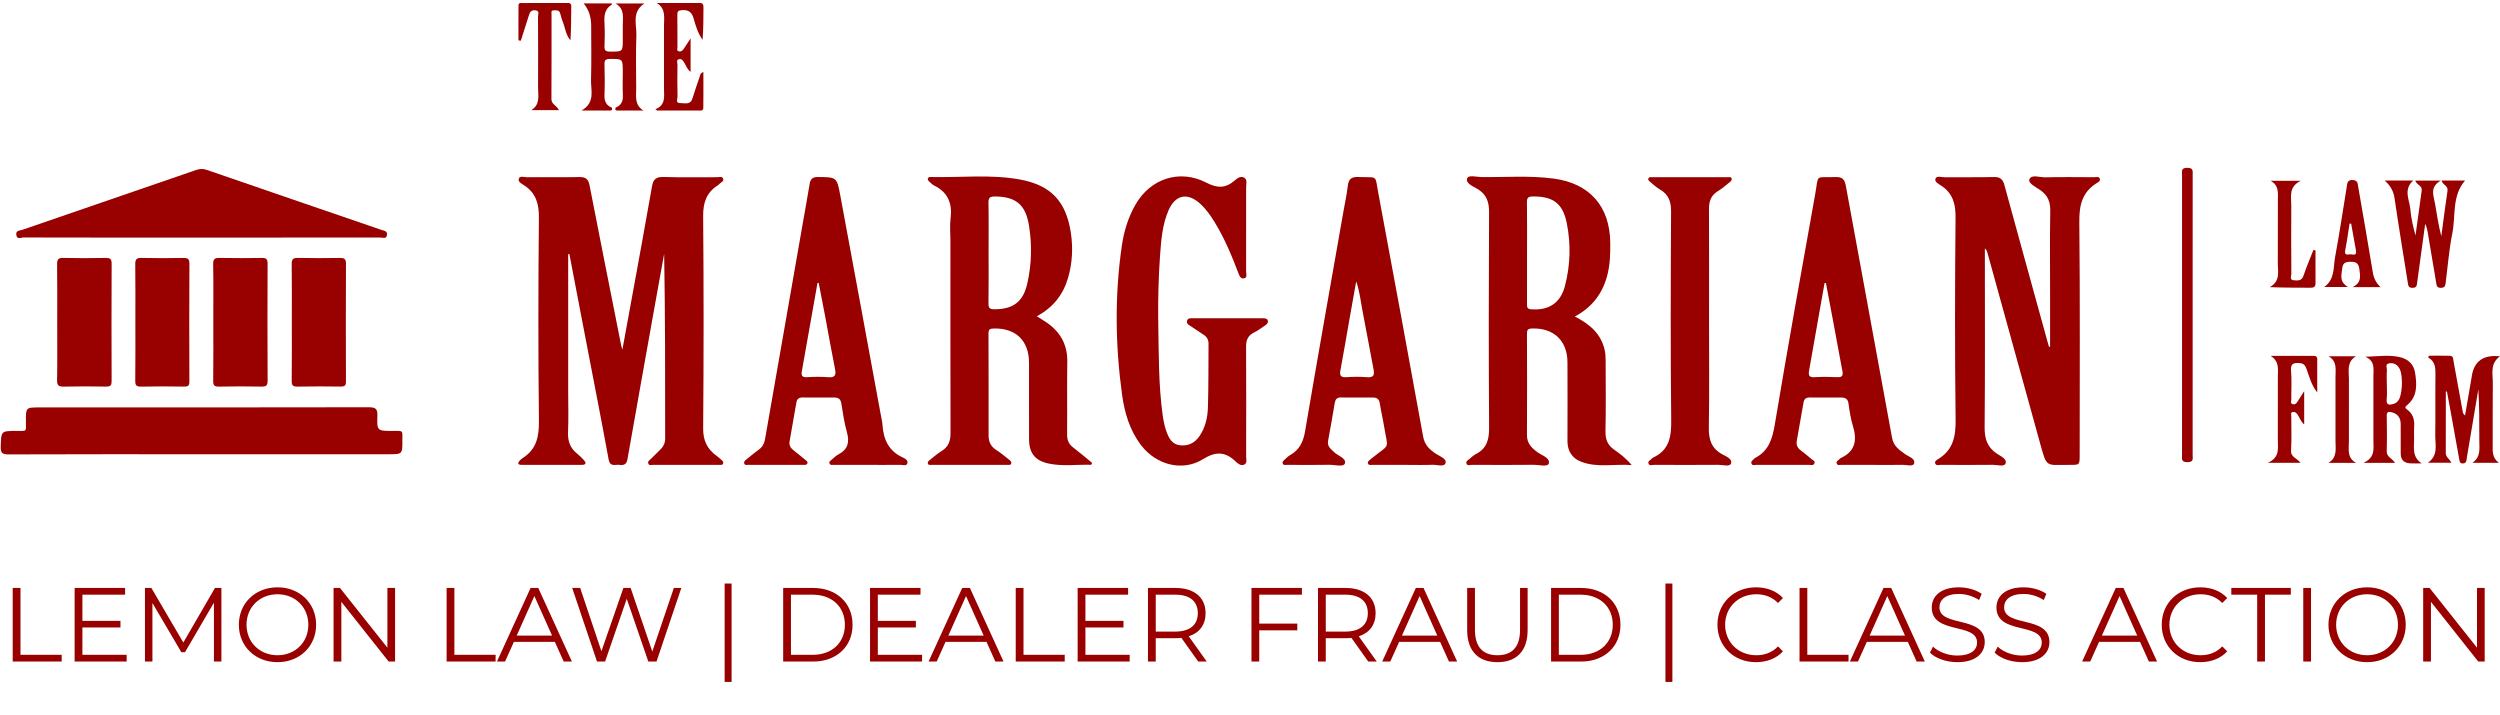 <svg width="671" height="192" viewBox="0 0 671 192" fill="none" xmlns="http://www.w3.org/2000/svg">
<g clip-path="url(#clip0_2226_102)">
<path d="M192.585 49.796C192.81 49.65 193.011 49.459 193.201 49.267C193.563 48.899 194.285 48.699 194.108 48.048C193.88 47.208 193.088 47.571 192.544 47.568C187.728 47.54 182.908 47.651 178.096 47.504C176.142 47.444 175.342 48.046 175.007 49.973C173.267 59.961 171.416 69.929 169.6 79.903C168.782 84.391 167.959 88.876 167.048 93.856C166.841 93.136 166.772 92.947 166.733 92.753C163.891 78.432 161.029 64.114 158.243 49.783C157.924 48.143 157.26 47.491 155.56 47.523C150.881 47.608 146.199 47.535 141.518 47.57C140.746 47.575 139.589 47.126 139.276 47.881C138.882 48.832 140.091 49.348 140.733 49.776C143.898 51.882 144.675 54.748 144.64 58.467C144.465 76.617 144.437 94.772 144.651 112.92C144.701 117.193 144.003 120.637 140.214 122.991C139.931 123.167 139.684 123.417 139.461 123.669C138.819 124.392 139.082 124.767 139.964 124.769C145.391 124.781 150.819 124.789 156.245 124.765C157.366 124.76 157.343 124.177 156.711 123.496C156.159 122.901 155.595 122.3 154.957 121.803C153.025 120.299 152.353 118.382 152.462 115.942C152.622 112.36 152.502 108.764 152.502 105.174V68.199C152.609 68.197 152.716 68.194 152.824 68.192C154.206 75.407 155.587 82.623 156.971 89.837C159.112 100.99 161.306 112.134 163.353 123.304C163.741 125.43 165.141 124.617 166.259 124.768C167.387 124.921 168.159 124.686 168.402 123.305C170.81 109.594 173.271 95.89 175.722 82.186C176.561 77.49 177.414 72.796 178.261 68.103C178.537 84.656 178.539 101.173 178.533 117.69C178.533 118.9 178.049 119.907 177.162 120.742C176.324 121.532 175.534 122.373 174.703 123.17C174.317 123.541 173.728 123.839 174.033 124.48C174.288 125.021 174.881 124.763 175.317 124.765C179.592 124.783 183.865 124.776 188.139 124.776C189.835 124.776 191.531 124.779 193.227 124.772C193.55 124.771 193.936 124.855 194.083 124.429C194.21 124.063 194.041 123.782 193.764 123.548C193.298 123.154 192.862 122.721 192.367 122.367C189.829 120.549 188.701 118.283 188.728 114.981C188.88 96.017 188.889 77.051 188.725 58.088C188.694 54.489 189.545 51.753 192.584 49.795L192.585 49.796Z" fill="#990000"/>
<path d="M562.147 47.567C557.737 47.545 553.327 47.488 548.919 47.592C547.45 47.626 545.233 46.739 544.693 48.113C544.267 49.197 546.471 50.226 547.639 51.039C549.712 52.482 550.337 54.285 550.291 56.748C550.156 63.993 550.243 71.241 550.243 78.489V93.045C550.148 93.065 550.052 93.086 549.957 93.107C549.779 92.485 549.596 91.865 549.424 91.241C545.6 77.374 541.762 63.512 537.974 49.636C537.549 48.076 536.794 47.471 535.119 47.514C530.712 47.63 526.3 47.533 521.891 47.572C521.062 47.58 519.823 47.097 519.488 47.943C519.144 48.814 520.353 49.383 521.014 49.822C524.121 51.877 524.903 54.686 524.869 58.331C524.703 76.415 524.666 94.501 524.884 112.584C524.938 117.053 524.28 120.712 520.252 123.185C519.842 123.437 519.173 123.773 519.427 124.419C519.682 125.065 520.381 124.764 520.877 124.766C525.557 124.788 530.239 124.812 534.919 124.757C536.09 124.742 537.936 125.371 538.29 124.392C538.741 123.14 536.923 122.417 535.959 121.764C533.372 120.011 532.645 117.75 532.674 114.685C532.813 99.378 532.738 84.07 532.738 68.762V66.677C533.131 67.02 533.294 67.37 533.394 67.737C538.077 84.661 542.754 101.586 547.432 118.51C549.45 125.815 548.907 124.719 555.48 124.775C558.181 124.798 558.185 124.778 558.185 122.137C558.186 101.276 558.305 80.412 558.09 59.552C558.044 55.115 558.839 51.599 562.729 49.161C563.148 48.9 563.826 48.624 563.578 47.948C563.332 47.272 562.64 47.568 562.147 47.566V47.567Z" fill="#990000"/>
<path d="M433.251 120.7C431.438 119.434 430.864 117.894 430.911 115.714C431.047 109.353 430.968 102.986 430.949 96.622C430.947 95.751 430.895 94.86 430.71 94.012C429.763 89.683 426.811 87.046 422.688 84.955C427.308 82.473 430.04 78.852 431.331 74.14C432.143 71.174 432.231 68.137 432.19 65.081C432.056 55.355 426.679 49.228 417.011 47.933C410.532 47.065 404.012 47.612 397.511 47.515C396.21 47.495 394.089 46.87 393.771 47.911C393.363 49.242 395.363 50.002 396.506 50.684C398.95 52.141 399.681 54.129 399.667 56.929C399.563 76.224 399.55 95.52 399.675 114.815C399.695 117.963 399.065 120.367 396.143 121.869C395.55 122.175 395.015 122.625 394.525 123.087C394.119 123.47 393.311 123.752 393.626 124.48C393.888 125.084 394.602 124.76 395.099 124.762C400.592 124.788 406.085 124.814 411.577 124.754C413.018 124.739 415.424 125.391 415.696 124.402C416.113 122.882 413.847 122.257 412.659 121.38C411.056 120.196 409.825 118.995 409.837 116.801C409.887 107.729 409.871 98.656 409.837 89.584C409.833 88.566 410.055 88.205 411.166 88.167C416.992 87.971 420.687 91.412 420.708 97.24C420.735 104.281 420.732 111.322 420.706 118.363C420.697 121.048 421.943 122.975 424.355 123.918C428.628 125.592 433.073 124.488 437.939 124.822C436.308 122.884 434.774 121.763 433.251 120.7V120.7ZM420.033 76.75C418.828 81.355 415.678 83.373 410.957 83.013C409.825 82.928 409.848 82.37 409.85 81.572C409.865 76.972 409.857 72.372 409.857 67.771C409.857 63.17 409.896 58.84 409.831 54.376C409.813 53.185 410.058 52.748 411.371 52.734C416.811 52.675 419.443 54.541 420.519 59.878C421.655 65.509 421.487 71.184 420.031 76.749L420.033 76.75Z" fill="#990000"/>
<path d="M286.409 116.644C286.475 110.146 286.355 103.644 286.464 97.147C286.548 92.169 284.3 88.643 280.202 86.095C279.608 85.725 279.019 85.35 278.283 84.885C282.63 82.54 285.337 79.13 286.651 74.638C287.829 70.613 288.039 66.486 287.401 62.375C286.106 54.046 282.087 49.715 273.803 48.188C265.887 46.728 257.842 47.699 249.855 47.512C249.534 47.504 249.142 47.515 249.032 47.929C248.93 48.316 249.231 48.555 249.47 48.775C249.867 49.142 250.253 49.566 250.725 49.798C254.461 51.633 255.645 54.639 255.135 58.641C254.889 60.573 255.092 62.562 255.092 64.526C255.092 81.79 255.069 99.054 255.122 116.318C255.128 118.417 254.526 119.964 252.702 121.078C251.611 121.745 250.636 122.605 249.631 123.405C249.328 123.646 248.92 123.925 249.034 124.381C249.167 124.912 249.677 124.768 250.052 124.768C256.834 124.776 263.614 124.776 270.396 124.768C270.774 124.768 271.276 124.909 271.414 124.377C271.532 123.918 271.15 123.621 270.843 123.379C269.727 122.498 268.64 121.566 267.442 120.812C265.966 119.881 265.338 118.592 265.338 116.916C265.338 107.776 265.357 98.636 265.312 89.496C265.306 88.364 265.737 88.198 266.73 88.171C272.603 88.017 276.172 91.418 276.189 97.32C276.209 104.158 276.189 110.997 276.196 117.835C276.2 121.568 277.764 123.636 281.455 124.419C285.237 125.221 289.068 124.635 292.878 124.75C292.961 124.58 293.043 124.41 293.125 124.239C291.437 122.858 289.784 121.431 288.048 120.11C286.864 119.208 286.395 118.146 286.41 116.643L286.409 116.644ZM275.717 76.131C274.597 81.049 271.887 83.012 266.887 83.01C265.626 83.01 265.288 82.653 265.308 81.409C265.382 76.877 265.337 72.344 265.337 67.811C265.337 63.279 265.39 58.88 265.304 54.417C265.279 53.062 265.694 52.734 267.012 52.737C272.543 52.75 275.247 54.854 276.163 60.418C277.025 65.662 276.9 70.941 275.717 76.131Z" fill="#990000"/>
<path d="M339.043 85.428C338.229 85.419 337.415 85.421 336.601 85.421C331.173 85.421 325.745 85.414 320.319 85.43C319.678 85.432 318.835 85.248 318.602 86.101C318.377 86.927 319.157 87.245 319.7 87.617C320.818 88.381 321.957 89.115 323.083 89.866C323.931 90.431 324.38 91.194 324.371 92.246C324.319 97.934 324.382 103.626 324.206 109.31C324.121 112.083 323.519 114.822 321.853 117.175C320.616 118.921 318.909 119.733 316.769 119.517C314.707 119.309 313.829 117.815 313.175 116.101C312.618 114.64 312.301 113.122 312.086 111.581C310.928 103.311 311.011 94.979 310.86 85.239C310.824 80.567 310.918 74.475 311.368 68.401C311.667 64.365 311.98 60.293 313.614 56.496C315.431 52.27 318.701 51.567 322.113 54.666C323.68 56.089 324.89 57.802 325.992 59.597C328.655 63.934 330.601 68.603 332.397 73.343C332.67 74.065 332.969 74.871 333.883 74.711C334.861 74.54 334.458 73.614 334.461 73.017C334.487 65.432 334.489 57.845 334.464 50.259C334.461 49.356 334.889 48.187 333.865 47.651C332.896 47.144 331.994 47.931 331.313 48.514C328.89 50.585 326.676 50.524 323.781 49.025C316.616 45.313 308.74 47.939 304.752 54.936C302.818 58.328 301.682 62.016 301.121 65.837C299.162 79.181 299.332 92.553 301.156 105.888C301.827 110.79 303.217 115.553 306.337 119.585C310.346 124.765 317.374 126.659 322.831 123.268C326.354 121.079 328.905 121.197 331.704 123.917C332.277 124.475 333.05 125.071 333.886 124.725C334.855 124.324 334.462 123.308 334.464 122.546C334.484 112.725 334.507 102.903 334.45 93.082C334.44 91.341 334.9 90.094 336.515 89.279C337.597 88.733 338.591 88.007 339.599 87.325C340.053 87.017 340.479 86.591 340.251 85.979C340.058 85.46 339.525 85.434 339.043 85.429V85.428Z" fill="#990000"/>
<path d="M385.404 121.794C383.658 120.646 382.374 119.434 381.96 117.135C378.036 95.395 373.994 73.676 369.963 51.956C368.972 46.614 369.913 47.754 364.564 47.508C362.624 47.418 361.953 48.135 361.741 49.937C361.465 52.281 360.955 54.598 360.547 56.927C357.102 76.555 353.608 96.175 350.271 115.821C349.792 118.646 348.74 120.759 346.253 122.164C345.731 122.459 345.287 122.904 344.842 123.317C344.51 123.627 344.038 123.948 344.333 124.503C344.569 124.946 345.053 124.767 345.429 124.768C349.226 124.782 353.024 124.823 356.819 124.753C358.271 124.726 360.646 125.414 360.969 124.386C361.411 122.975 359.089 122.352 358.033 121.318C357.146 120.451 356.173 119.802 356.459 118.307C357.106 114.922 357.666 111.522 358.254 108.126C358.41 107.224 358.796 106.673 359.841 106.686C362.755 106.723 365.671 106.693 368.587 106.705C369.599 106.709 370.168 107.144 370.333 108.242C370.645 110.312 371.152 112.353 371.484 114.42C372.516 120.855 373.298 118.913 368.317 122.895C368.158 123.023 367.988 123.14 367.85 123.286C367.545 123.613 366.953 123.831 367.169 124.4C367.389 124.978 367.981 124.764 368.422 124.766C371.473 124.783 374.524 124.776 377.576 124.776C379.882 124.776 382.19 124.847 384.491 124.747C385.71 124.694 387.623 125.431 387.985 124.277C388.347 123.117 386.439 122.472 385.405 121.791L385.404 121.794ZM366.853 101.24C365.04 101.08 363.197 101.115 361.378 101.234C359.893 101.331 359.502 100.838 359.767 99.407C360.655 94.635 361.46 89.848 362.303 85.068C362.841 82.023 363.389 78.98 364.007 75.521C364.974 78.296 365.181 80.847 365.676 83.323C366.719 88.545 367.61 93.797 368.638 99.022C368.949 100.605 368.757 101.409 366.853 101.241V101.24Z" fill="#990000"/>
<path d="M511.317 121.879C509.734 120.72 508.232 119.755 507.821 117.48C503.741 94.944 499.52 72.433 495.427 49.9C495.087 48.028 494.402 47.441 492.536 47.518C487 47.745 488.203 46.541 487.185 52.196C483.489 72.739 479.818 93.288 476.37 113.873C475.717 117.767 474.742 121.038 471.031 122.932C470.973 122.961 470.928 123.02 470.885 123.071C470.545 123.466 469.891 123.749 470.078 124.369C470.295 125.082 470.999 124.761 471.482 124.764C476.16 124.788 480.839 124.785 485.518 124.769C486.028 124.767 486.713 125.02 486.984 124.397C487.278 123.718 486.533 123.509 486.164 123.187C485.247 122.387 484.302 121.615 483.326 120.886C482.419 120.208 482.056 119.388 482.265 118.253C482.888 114.865 483.474 111.469 484.059 108.073C484.221 107.136 484.677 106.672 485.691 106.686C488.538 106.725 491.387 106.7 494.235 106.7C495.318 106.7 495.964 107.079 496.135 108.3C496.416 110.305 496.709 112.338 497.304 114.264C498.475 118.058 498.04 121.117 494.069 122.937C493.95 122.992 493.839 123.09 493.754 123.192C493.437 123.578 492.699 123.773 492.993 124.451C493.232 125 493.832 124.766 494.272 124.769C497.256 124.788 500.24 124.779 503.223 124.779C505.664 124.779 508.106 124.826 510.546 124.758C511.657 124.727 513.468 125.304 513.733 124.418C514.147 123.035 512.291 122.593 511.318 121.879H511.317ZM493.121 101.231C491.096 101.132 489.057 101.112 487.035 101.236C485.558 101.328 485.331 100.73 485.558 99.473C486.704 93.104 487.813 86.728 488.935 80.354C489.193 78.894 489.453 77.434 489.713 75.974C489.836 75.97 489.958 75.966 490.081 75.963C490.814 79.85 491.553 83.738 492.279 87.627C493.021 91.604 493.728 95.587 494.498 99.558C494.731 100.761 494.492 101.297 493.122 101.23L493.121 101.231Z" fill="#990000"/>
<path d="M242.325 122.793C238.534 121.086 237.131 117.96 236.858 114.07C236.786 113.064 236.537 112.07 236.354 111.073C232.754 91.541 229.171 72.005 225.537 52.479C224.607 47.479 224.532 47.564 219.554 47.509C218.039 47.492 217.518 48.088 217.3 49.411C216.773 52.61 216.191 55.801 215.632 58.996C212.197 78.624 208.761 98.252 205.333 117.882C205.125 119.071 204.621 120.012 203.604 120.73C202.445 121.548 201.362 122.473 200.264 123.373C199.957 123.625 199.607 123.925 199.753 124.392C199.917 124.918 200.404 124.77 200.778 124.771C205.728 124.78 210.678 124.778 215.628 124.776C216.029 124.776 216.497 124.841 216.689 124.384C216.897 123.892 216.441 123.668 216.149 123.425C215.107 122.56 214.062 121.7 212.993 120.869C212.184 120.24 211.734 119.519 211.931 118.434C212.56 114.978 213.156 111.515 213.745 108.052C213.908 107.098 214.395 106.673 215.393 106.686C218.241 106.723 221.089 106.699 223.937 106.699C225.031 106.699 225.635 107.115 225.821 108.319C226.222 110.922 226.626 113.545 227.329 116.077C228.067 118.737 227.54 120.656 225.027 121.969C224.379 122.308 223.827 122.85 223.272 123.345C222.95 123.633 222.382 123.876 222.678 124.469C222.902 124.919 223.389 124.769 223.772 124.771C226.891 124.782 230.01 124.777 233.129 124.777C235.976 124.777 238.825 124.797 241.673 124.762C242.307 124.753 243.239 125.148 243.519 124.422C243.84 123.588 242.93 123.065 242.325 122.792V122.793ZM222.274 101.239C220.391 101.088 218.482 101.115 216.596 101.235C215.17 101.326 215.026 100.7 215.231 99.554C216.637 91.69 218.021 83.821 219.412 75.953C219.519 75.939 219.626 75.926 219.734 75.913C220.343 79.06 220.966 82.205 221.558 85.355C222.418 89.928 223.21 94.513 224.127 99.074C224.464 100.75 224.072 101.383 222.274 101.239V101.239Z" fill="#990000"/>
<path d="M105.417 115.666C101.251 115.653 101.147 115.659 101.294 111.614C101.361 109.76 100.838 109.304 98.984 109.308C69.544 109.37 40.104 109.351 10.665 109.351C6.938 109.351 6.948 109.351 6.953 113.042C6.958 115.998 7.351 115.647 4.405 115.659C0.235 115.674 0.327 115.665 0.198 119.876C0.146 121.58 0.611 121.969 2.298 121.963C19.596 121.893 36.893 121.92 54.191 121.92H104.252C108 121.92 108.011 121.92 107.997 118.277C107.986 115.374 108.379 115.674 105.417 115.665V115.666Z" fill="#990000"/>
<path d="M6.287 63.738C22.226 63.782 38.166 63.773 54.105 63.773C70.112 63.773 86.119 63.779 102.126 63.75C102.742 63.749 103.746 64.261 103.866 63.012C103.969 61.941 103.087 61.946 102.396 61.709C86.777 56.358 71.158 51.007 55.554 45.616C54.53 45.261 53.662 45.275 52.648 45.625C37.109 50.996 21.557 56.333 6.008 61.677C5.293 61.923 4.229 61.796 4.371 63.022C4.532 64.397 5.653 63.736 6.287 63.737V63.738Z" fill="#990000"/>
<path d="M461.073 51.309C462.225 50.616 463.242 49.695 464.305 48.858C464.621 48.61 464.94 48.305 464.736 47.836C464.559 47.429 464.157 47.562 463.845 47.562C456.999 47.552 450.152 47.552 443.306 47.562C442.994 47.562 442.604 47.46 442.432 47.871C442.266 48.27 442.552 48.523 442.798 48.726C443.684 49.458 444.526 50.279 445.512 50.845C447.841 52.182 448.529 54.096 448.515 56.742C448.421 75.421 448.341 94.103 448.555 112.781C448.605 117.204 448.061 120.795 443.683 122.822C443.564 122.877 443.451 122.974 443.369 123.076C443.013 123.517 442.163 123.752 442.478 124.479C442.737 125.078 443.45 124.763 443.949 124.765C449.71 124.788 455.473 124.804 461.234 124.759C462.405 124.75 464.293 125.343 464.598 124.417C465.03 123.103 463.181 122.464 462.165 121.888C459.304 120.266 458.597 117.918 458.65 114.778C458.812 105.238 458.708 95.693 458.708 86.151C458.708 76.134 458.729 66.118 458.691 56.101C458.683 54.054 459.209 52.428 461.073 51.309Z" fill="#990000"/>
<path d="M58.802 103.764C62.596 103.683 66.395 103.693 70.191 103.76C71.388 103.78 71.834 103.513 71.827 102.203C71.773 91.71 71.779 81.217 71.821 70.725C71.826 69.552 71.451 69.216 70.314 69.232C66.519 69.287 62.72 69.301 58.925 69.227C57.625 69.201 57.193 69.527 57.217 70.91C57.307 76.12 57.253 81.334 57.253 86.546C57.253 91.758 57.296 96.972 57.223 102.184C57.205 103.442 57.55 103.79 58.802 103.764V103.764Z" fill="#990000"/>
<path d="M17.136 103.769C20.926 103.676 24.721 103.692 28.513 103.763C29.698 103.784 29.961 103.376 29.958 102.263C29.921 91.784 29.913 81.303 29.964 70.822C29.971 69.565 29.62 69.204 28.374 69.229C24.584 69.303 20.789 69.31 16.998 69.227C15.636 69.197 15.309 69.648 15.327 70.96C15.403 76.165 15.358 81.372 15.358 86.578C15.358 91.784 15.414 96.856 15.323 101.993C15.297 103.442 15.74 103.804 17.137 103.77L17.136 103.769Z" fill="#990000"/>
<path d="M37.887 103.767C41.745 103.685 45.606 103.701 49.465 103.759C50.537 103.776 50.832 103.453 50.828 102.388C50.791 91.843 50.781 81.296 50.837 70.75C50.844 69.397 50.313 69.216 49.164 69.234C45.441 69.292 41.715 69.317 37.993 69.225C36.619 69.191 36.286 69.644 36.304 70.955C36.374 76.092 36.333 81.23 36.333 86.369C36.333 91.642 36.374 96.916 36.303 102.188C36.286 103.443 36.636 103.794 37.888 103.768L37.887 103.767Z" fill="#990000"/>
<path d="M79.869 103.766C83.729 103.683 87.592 103.705 91.454 103.756C92.486 103.77 92.856 103.505 92.852 102.407C92.815 91.854 92.807 81.302 92.859 70.749C92.867 69.388 92.29 69.22 91.161 69.234C87.435 69.284 83.707 69.311 79.983 69.222C78.629 69.189 78.271 69.607 78.291 70.934C78.366 76.074 78.321 81.215 78.321 86.356C78.321 91.496 78.363 96.909 78.291 102.185C78.273 103.442 78.611 103.793 79.869 103.766Z" fill="#990000"/>
<path d="M669.038 119.148C669.067 113.735 668.999 108.32 669.07 102.906C669.104 100.39 668.217 97.629 670.999 95.634C666.563 95.144 664.037 96.924 663.42 100.975C663.41 101.042 663.408 101.111 663.396 101.177C662.806 104.621 662.216 108.066 661.624 111.511C661.197 111.185 661.071 110.883 661.013 110.568C660.184 106.053 659.363 101.535 658.541 97.017C658.424 96.375 658.51 95.522 657.569 95.494C655.677 95.436 653.782 95.476 651.889 95.476C651.839 95.639 651.789 95.802 651.738 95.965C653.632 97.026 653.694 98.716 653.671 100.548C653.603 105.961 653.705 111.376 653.621 116.79C653.582 119.364 654.533 122.212 651.65 124.191H657.926C657.502 123.15 656.444 122.74 656.449 121.634C656.472 116.123 656.459 110.612 656.459 105.102C656.559 105.093 656.659 105.083 656.758 105.073C657.074 106.776 657.396 108.477 657.704 110.181C658.498 114.568 659.29 118.954 660.075 123.342C660.173 123.889 660.213 124.381 660.998 124.39C661.74 124.398 661.922 123.985 662.021 123.414C662.09 123.015 662.134 122.611 662.201 122.211C663.196 116.302 664.193 110.393 665.19 104.484C665.451 109.089 665.461 113.673 665.447 118.257C665.439 120.361 665.922 122.591 663.598 124.207H670.685C668.815 122.848 669.027 120.986 669.037 119.148H669.038Z" fill="#990000"/>
<path d="M655.128 77.261C656.213 77.252 656.324 76.65 656.424 75.873C656.993 71.445 657.326 66.972 658.205 62.607C659.16 57.857 658.042 52.584 661.616 48.464H655.32C655.572 49.622 657.115 49.82 656.912 51.186C656.303 55.254 655.793 59.337 655.244 63.414C654.507 60.495 654.047 57.587 653.564 54.682C653.203 52.519 652.019 50.242 655.116 48.467H648.275C648.562 49.636 650.178 49.786 649.987 51.137C649.417 55.151 648.876 59.171 648.324 63.189C647.654 60.837 647.144 58.521 646.935 56.176C646.705 53.595 644.997 50.878 647.697 48.461H640.054C641.814 50.02 642.454 51.524 642.723 53.372C643.813 60.863 645.07 68.33 646.247 75.807C646.367 76.568 646.35 77.234 647.466 77.255C648.699 77.277 648.674 76.542 648.786 75.7C649.478 70.491 650.204 65.285 650.918 60.079C651.306 60.864 651.48 61.649 651.614 62.441C652.369 66.906 653.11 71.373 653.865 75.839C653.986 76.557 653.994 77.27 655.128 77.261V77.261Z" fill="#990000"/>
<path d="M156.082 29.669C158.968 29.669 161.133 29.676 163.299 29.664C163.792 29.661 164.502 29.847 164.209 28.892C162.702 28.279 162.183 27.171 162.243 25.554C162.345 22.796 162.326 20.03 162.244 17.272C162.21 16.119 162.568 15.824 163.702 15.822C167.155 15.813 167.155 15.76 167.155 19.295C167.155 21.383 167.07 23.476 167.183 25.558C167.271 27.182 166.721 28.28 165.217 28.895C165.078 29.352 165.118 29.672 165.72 29.67C168.047 29.662 170.375 29.667 172.702 29.667C170.238 28.152 170.762 25.85 170.757 23.742C170.744 19.006 170.62 14.266 170.801 9.537C170.914 6.581 169.46 3.21 172.964 0.934H165.206C167.821 2.445 167.107 4.902 167.152 7.109C167.175 8.258 167.156 9.408 167.156 10.558C167.156 13.916 167.156 13.86 163.695 13.851C162.538 13.848 162.196 13.522 162.246 12.382C162.334 10.356 162.356 8.319 162.246 6.295C162.137 4.262 162.216 2.389 164.239 1.225C164.266 1.21 164.174 0.989 164.153 0.918H156.652C157.999 2.521 158.673 4.514 158.673 6.899C158.673 11.77 158.772 16.643 158.634 21.509C158.556 24.297 159.847 27.477 156.081 29.67L156.082 29.669Z" fill="#990000"/>
<path d="M647.95 117.657C647.935 116.575 647.887 115.488 647.961 114.41C648.086 112.596 647.61 111.061 646.109 109.953C645.567 109.553 645.376 109.306 646.033 108.766C648.917 106.397 648.704 103.153 648.197 99.987C647.854 97.842 646.41 96.397 644.203 95.873C641.161 95.15 638.11 95.68 634.821 95.75C637.562 96.875 637.018 99.083 637.02 101.075C637.03 106.758 637.03 112.443 637.02 118.126C637.017 120.348 637.62 122.77 634.355 124.237H642.834C642.086 123.009 640.546 122.679 640.593 121.098C640.689 117.921 640.658 114.738 640.6 111.559C640.58 110.523 641.063 110.454 641.835 110.629C643.539 111.014 644.339 112.12 644.346 113.828C644.355 116.466 644.349 119.106 644.353 121.745C644.355 123.382 645.215 124.259 646.818 124.359C647.867 124.424 648.922 124.371 649.976 124.371C647.296 122.618 647.983 120.024 647.949 117.657H647.95ZM644.269 106.217C644.019 107.24 643.484 108.104 642.401 108.417C641.316 108.73 640.417 108.811 640.589 107.135C640.734 105.735 640.619 104.308 640.619 102.894C640.619 101.749 640.55 100.598 640.646 99.461C640.701 98.809 640.127 97.804 641.09 97.556C642.08 97.302 643.12 97.617 643.783 98.541C644.436 99.451 644.546 100.528 644.633 101.609C644.757 103.166 644.639 104.706 644.269 106.217Z" fill="#990000"/>
<path d="M588.509 84.724C588.509 72.129 588.507 59.534 588.513 46.938C588.513 45.927 588.759 45.038 587.063 45.041C585.313 45.044 585.663 46.027 585.663 46.982C585.66 72.036 585.661 97.092 585.657 122.146C585.657 123.157 585.411 124.046 587.107 124.044C588.856 124.041 588.505 123.057 588.506 122.103C588.511 109.643 588.51 97.183 588.51 84.723L588.509 84.724Z" fill="#990000"/>
<path d="M175.905 29.317C176.056 29.433 176.207 29.55 176.358 29.666C180.021 29.666 183.684 29.673 187.347 29.658C187.909 29.656 188.75 29.893 188.765 28.975C188.819 25.8 188.785 22.623 188.785 19.34C187.954 19.62 187.968 20.07 187.844 20.441C187.178 22.427 186.461 24.397 185.859 26.402C185.307 28.236 183.838 27.644 182.653 27.675C181.185 27.713 181.866 26.5 181.849 25.877C181.769 23.035 181.794 20.188 181.833 17.344C181.84 16.867 181.47 16.161 182.149 15.92C182.968 15.63 183.337 16.316 183.703 16.899C184.17 17.644 184.398 18.574 185.357 19.287V10.305C184.53 11.564 184.001 12.383 183.458 13.191C183.178 13.609 182.794 13.89 182.266 13.795C181.532 13.664 181.832 13.052 181.828 12.652C181.801 9.74 181.841 6.827 181.797 3.915C181.784 3.05 182.043 2.82 182.926 2.736C184.696 2.57 185.653 3.157 186.162 4.93C186.731 6.911 187.295 8.946 188.575 10.679C188.802 7.718 188.792 4.82 188.808 1.922C188.812 1.189 188.597 0.795 187.77 0.8C183.942 0.824 180.113 0.811 176.285 0.811C178.796 2.365 178.208 4.737 178.214 6.897C178.227 12.519 178.224 18.141 178.215 23.762C178.212 25.867 178.757 28.171 175.905 29.316V29.317Z" fill="#990000"/>
<path d="M628.646 72.092C628.813 70.562 629.463 70.302 630.854 70.258C632.395 70.21 633.056 70.706 633.244 72.207C633.468 73.997 633.981 75.795 631.439 77.073H638.971C637.697 75.929 637.115 74.651 636.852 73.029C635.612 65.361 634.234 57.714 632.925 50.057C632.774 49.173 632.798 48.386 631.481 48.321C630.027 48.25 630.031 49.133 629.878 50.081C628.849 56.416 627.893 62.764 626.729 69.074C626.223 71.819 626.727 74.965 623.809 77.035H630.198C627.786 75.581 628.455 73.849 628.648 72.093L628.646 72.092ZM629.45 67.208C629.922 64.832 630.237 62.426 630.618 60.033C630.761 60.028 630.905 60.023 631.048 60.019L632.354 67.306C632.606 68.844 631.367 68.193 630.727 68.263C630.052 68.337 629.18 68.559 629.449 67.209L629.45 67.208Z" fill="#990000"/>
<path d="M141.954 4.117C142.215 3.262 142.55 2.675 143.615 2.761C144.942 2.869 144.397 3.843 144.401 4.435C144.441 10.797 144.441 17.159 144.418 23.52C144.41 25.67 145.071 28.056 142.588 29.563H150.018C149.511 28.35 147.994 28.062 148.004 26.579C148.058 19 148.023 11.419 148.034 3.839C148.034 3.425 147.809 2.804 148.592 2.788C149.254 2.775 150.01 2.619 150.31 3.47C150.556 4.168 150.669 4.917 150.956 5.595C151.687 7.32 151.792 9.306 153.109 10.83C153.314 7.772 153.285 4.758 153.331 1.743C153.345 0.833 152.873 0.799 152.19 0.801C148.259 0.817 144.327 0.803 140.395 0.816C139.901 0.818 139.174 0.614 139.166 1.449C139.134 4.577 139.153 7.707 139.153 10.835C139.366 10.864 139.578 10.895 139.791 10.924C140.515 8.656 141.258 6.392 141.955 4.115L141.954 4.117Z" fill="#990000"/>
<path d="M621.071 95.516C617.189 95.521 613.307 95.519 609.424 95.519C611.851 96.96 611.378 99.178 611.375 101.237C611.37 106.853 611.381 112.469 611.37 118.085C611.366 120.312 611.971 122.742 608.697 124.216H617.435C616.576 122.948 614.789 122.795 614.918 120.854C615.119 117.822 614.959 114.767 614.985 111.723C614.988 111.322 614.69 110.704 615.417 110.578C615.933 110.488 616.304 110.773 616.609 111.187C617.216 112.016 617.469 113.102 618.442 113.914V104.978C617.646 106.232 617.137 107.014 616.649 107.809C616.338 108.317 615.924 108.663 615.319 108.465C614.679 108.257 614.992 107.658 614.987 107.247C614.956 104.676 615.141 102.09 614.917 99.538C614.741 97.537 615.612 97.35 617.205 97.453C618.294 97.523 618.721 98.054 619.051 98.971C619.828 101.132 620.386 103.387 621.951 105.351C621.951 102.357 621.953 99.361 621.95 96.366C621.95 95.792 621.659 95.516 621.072 95.516H621.071Z" fill="#990000"/>
<path d="M609.196 77.07C613.05 77.222 616.626 77.213 620.201 77.228C621.014 77.231 621.49 76.974 621.486 76.078C621.474 73.125 621.481 70.171 621.481 67.217C621.296 67.173 621.109 67.128 620.923 67.085C620.025 69.383 619.043 71.653 618.263 73.991C617.775 75.451 616.705 75.315 615.655 75.227C614.418 75.124 615.002 74.083 614.998 73.491C614.951 67.396 614.945 61.302 614.981 55.207C614.995 52.824 614.163 50.166 617.538 48.52H609.396C611.714 49.731 611.391 51.784 611.382 53.756C611.355 59.309 611.399 64.862 611.36 70.413C611.344 72.796 612.175 75.457 609.196 77.067V77.07Z" fill="#990000"/>
<path d="M630.448 118.432C630.436 112.886 630.428 107.338 630.452 101.791C630.462 99.585 629.785 97.135 632.355 95.614H624.965C627.356 96.959 626.844 99.197 626.845 101.25C626.847 106.932 626.851 112.615 626.843 118.297C626.84 120.458 627.403 122.816 624.92 124.24H632.376C629.845 122.856 630.451 120.533 630.446 118.432H630.448Z" fill="#990000"/>
<path d="M3.411 177.56L3.411 157.806H5.5L5.5 175.754H16.561V177.56H3.411ZM22.117 175.754H33.997V177.56H20.029L20.029 157.806H33.574V159.612H22.117L22.117 166.639H32.332V168.417H22.117V175.754ZM57.699 157.806H59.421L59.421 177.56H57.417L57.417 161.757L49.657 175.048H48.669L40.909 161.842L40.909 177.56H38.905L38.905 157.806H40.627L49.205 172.452L57.699 157.806ZM74.492 177.729C68.509 177.729 64.107 173.44 64.107 167.683C64.107 161.926 68.509 157.637 74.492 157.637C80.418 157.637 84.848 161.898 84.848 167.683C84.848 173.468 80.418 177.729 74.492 177.729ZM74.492 175.866C79.233 175.866 82.76 172.396 82.76 167.683C82.76 162.97 79.233 159.499 74.492 159.499C69.723 159.499 66.167 162.97 66.167 167.683C66.167 172.396 69.723 175.866 74.492 175.866ZM103.977 157.806H106.037V177.56H104.315L91.617 161.531V177.56H89.529V157.806H91.25L103.977 173.835V157.806ZM119.87 177.56V157.806H121.958V175.754H133.02V177.56H119.87ZM151.3 177.56L148.93 172.283H137.925L135.554 177.56H133.381L142.411 157.806H144.471L153.501 177.56H151.3ZM138.686 170.589H148.168L143.427 159.979L138.686 170.589ZM180.864 157.806H182.868L176.208 177.56H174.007L168.222 160.713L162.409 177.56H160.236L153.577 157.806H155.721L161.421 174.794L167.319 157.806H169.266L175.079 174.879L180.864 157.806ZM194.495 183.034V156.621H196.358V183.034H194.495ZM210.203 177.56V157.806H218.246C224.567 157.806 228.828 161.87 228.828 167.683C228.828 173.496 224.567 177.56 218.246 177.56H210.203ZM212.291 175.754H218.133C223.381 175.754 226.768 172.424 226.768 167.683C226.768 162.942 223.381 159.612 218.133 159.612H212.291V175.754ZM235.605 175.754H247.485V177.56H233.517V157.806H247.062V159.612H235.605V166.639H245.82V168.417H235.605V175.754ZM267.152 177.56L264.782 172.283L253.776 172.283L251.406 177.56H249.233L258.263 157.806H260.323L269.353 177.56H267.152ZM254.538 170.589H264.02L259.279 159.979L254.538 170.589ZM272.621 177.56V157.806H274.709V175.754H285.771V177.56H272.621ZM291.326 175.754H303.207V177.56H289.238V157.806H302.783V159.612H291.326V166.639H301.542V168.417H291.326V175.754ZM323.89 177.56H321.604L317.089 171.21C316.581 171.267 316.073 171.295 315.508 171.295H310.203V177.56H308.115V157.806H315.508C320.531 157.806 323.579 160.346 323.579 164.579C323.579 167.683 321.942 169.856 319.064 170.787L323.89 177.56ZM315.452 169.517C319.403 169.517 321.491 167.683 321.491 164.579C321.491 161.418 319.403 159.612 315.452 159.612H310.203V169.517H315.452ZM349.438 159.612H337.981V167.373H348.197V169.179H337.981V177.56H335.893V157.806H349.438V159.612ZM369.525 177.56H367.239L362.724 171.21C362.216 171.267 361.708 171.295 361.144 171.295H355.839V177.56H353.75V157.806H361.144C366.167 157.806 369.214 160.346 369.214 164.579C369.214 167.683 367.578 169.856 364.699 170.787L369.525 177.56ZM361.087 169.517C365.038 169.517 367.126 167.683 367.126 164.579C367.126 161.418 365.038 159.612 361.087 159.612H355.839V169.517H361.087ZM388.902 177.56L386.531 172.283H375.526L373.155 177.56H370.982L380.013 157.806H382.073L391.103 177.56H388.902ZM376.288 170.589H385.769L381.028 159.979L376.288 170.589ZM401.915 177.729C396.863 177.729 393.788 174.794 393.788 169.122V157.806H395.876V169.037C395.876 173.722 398.077 175.866 401.915 175.866C405.781 175.866 407.982 173.722 407.982 169.037V157.806H410.013V169.122C410.013 174.794 406.966 177.729 401.915 177.729ZM416.306 177.56V157.806H424.348C430.67 157.806 434.931 161.87 434.931 167.683C434.931 173.496 430.67 177.56 424.348 177.56H416.306ZM418.394 175.754H424.236C429.484 175.754 432.871 172.424 432.871 167.683C432.871 162.942 429.484 159.612 424.236 159.612H418.394V175.754ZM447.005 183.034V156.621H448.868V183.034H447.005ZM471.292 177.729C465.366 177.729 460.963 173.468 460.963 167.683C460.963 161.898 465.366 157.637 471.32 157.637C474.198 157.637 476.794 158.596 478.544 160.515L477.218 161.842C475.609 160.205 473.634 159.499 471.376 159.499C466.607 159.499 463.023 162.999 463.023 167.683C463.023 172.367 466.607 175.866 471.376 175.866C473.634 175.866 475.609 175.161 477.218 173.496L478.544 174.822C476.794 176.741 474.198 177.729 471.292 177.729ZM482.995 177.56V157.806H485.084V175.754H496.145V177.56H482.995ZM514.426 177.56L512.056 172.283H501.05L498.68 177.56H496.507L505.537 157.806H507.597L516.627 177.56H514.426ZM501.812 170.589H511.294L506.553 159.979L501.812 170.589ZM525.341 177.729C522.378 177.729 519.472 176.685 518.004 175.161L518.823 173.552C520.234 174.935 522.745 175.951 525.341 175.951C529.038 175.951 530.646 174.399 530.646 172.452C530.646 167.034 518.484 170.364 518.484 163.055C518.484 160.148 520.741 157.637 525.764 157.637C527.994 157.637 530.308 158.286 531.888 159.387L531.182 161.051C529.489 159.951 527.514 159.415 525.764 159.415C522.152 159.415 520.544 161.023 520.544 162.999C520.544 168.417 532.706 165.143 532.706 172.339C532.706 175.246 530.392 177.729 525.341 177.729ZM542.702 177.729C539.739 177.729 536.833 176.685 535.365 175.161L536.184 173.552C537.595 174.935 540.106 175.951 542.702 175.951C546.399 175.951 548.008 174.399 548.008 172.452C548.008 167.034 535.845 170.364 535.845 163.055C535.845 160.148 538.103 157.637 543.126 157.637C545.355 157.637 547.669 158.286 549.249 159.387L548.544 161.051C546.851 159.951 544.875 159.415 543.126 159.415C539.514 159.415 537.905 161.023 537.905 162.999C537.905 168.417 550.068 165.143 550.068 172.339C550.068 175.246 547.754 177.729 542.702 177.729ZM576.761 177.56L574.391 172.283H563.386L561.015 177.56H558.842L567.872 157.806H569.932L578.962 177.56H576.761ZM564.147 170.589H573.629L568.888 159.979L564.147 170.589ZM590.533 177.729C584.607 177.729 580.205 173.468 580.205 167.683C580.205 161.898 584.607 157.637 590.561 157.637C593.44 157.637 596.036 158.596 597.785 160.515L596.459 161.842C594.851 160.205 592.875 159.499 590.618 159.499C585.849 159.499 582.265 162.999 582.265 167.683C582.265 172.367 585.849 175.866 590.618 175.866C592.875 175.866 594.851 175.161 596.459 173.496L597.785 174.822C596.036 176.741 593.44 177.729 590.533 177.729ZM605.827 177.56V159.612H598.885V157.806H614.857V159.612L607.915 159.612V177.56L605.827 177.56ZM618.193 177.56V157.806H620.281V177.56H618.193ZM635.343 177.729C629.361 177.729 624.958 173.44 624.958 167.683C624.958 161.926 629.361 157.637 635.343 157.637C641.269 157.637 645.699 161.898 645.699 167.683C645.699 173.468 641.269 177.729 635.343 177.729ZM635.343 175.866C640.084 175.866 643.611 172.396 643.611 167.683C643.611 162.97 640.084 159.499 635.343 159.499C630.574 159.499 627.018 162.97 627.018 167.683C627.018 172.396 630.574 175.866 635.343 175.866ZM664.828 157.806H666.888V177.56H665.167L652.468 161.531V177.56H650.38V157.806H652.101L664.828 173.835V157.806Z" fill="#990000"/>
</g>
<defs>
<clipPath id="clip0_2226_102">
<rect width="670.806" height="190.678" fill="white" transform="translate(0.194 0.798)"/>
</clipPath>
</defs>
</svg>

